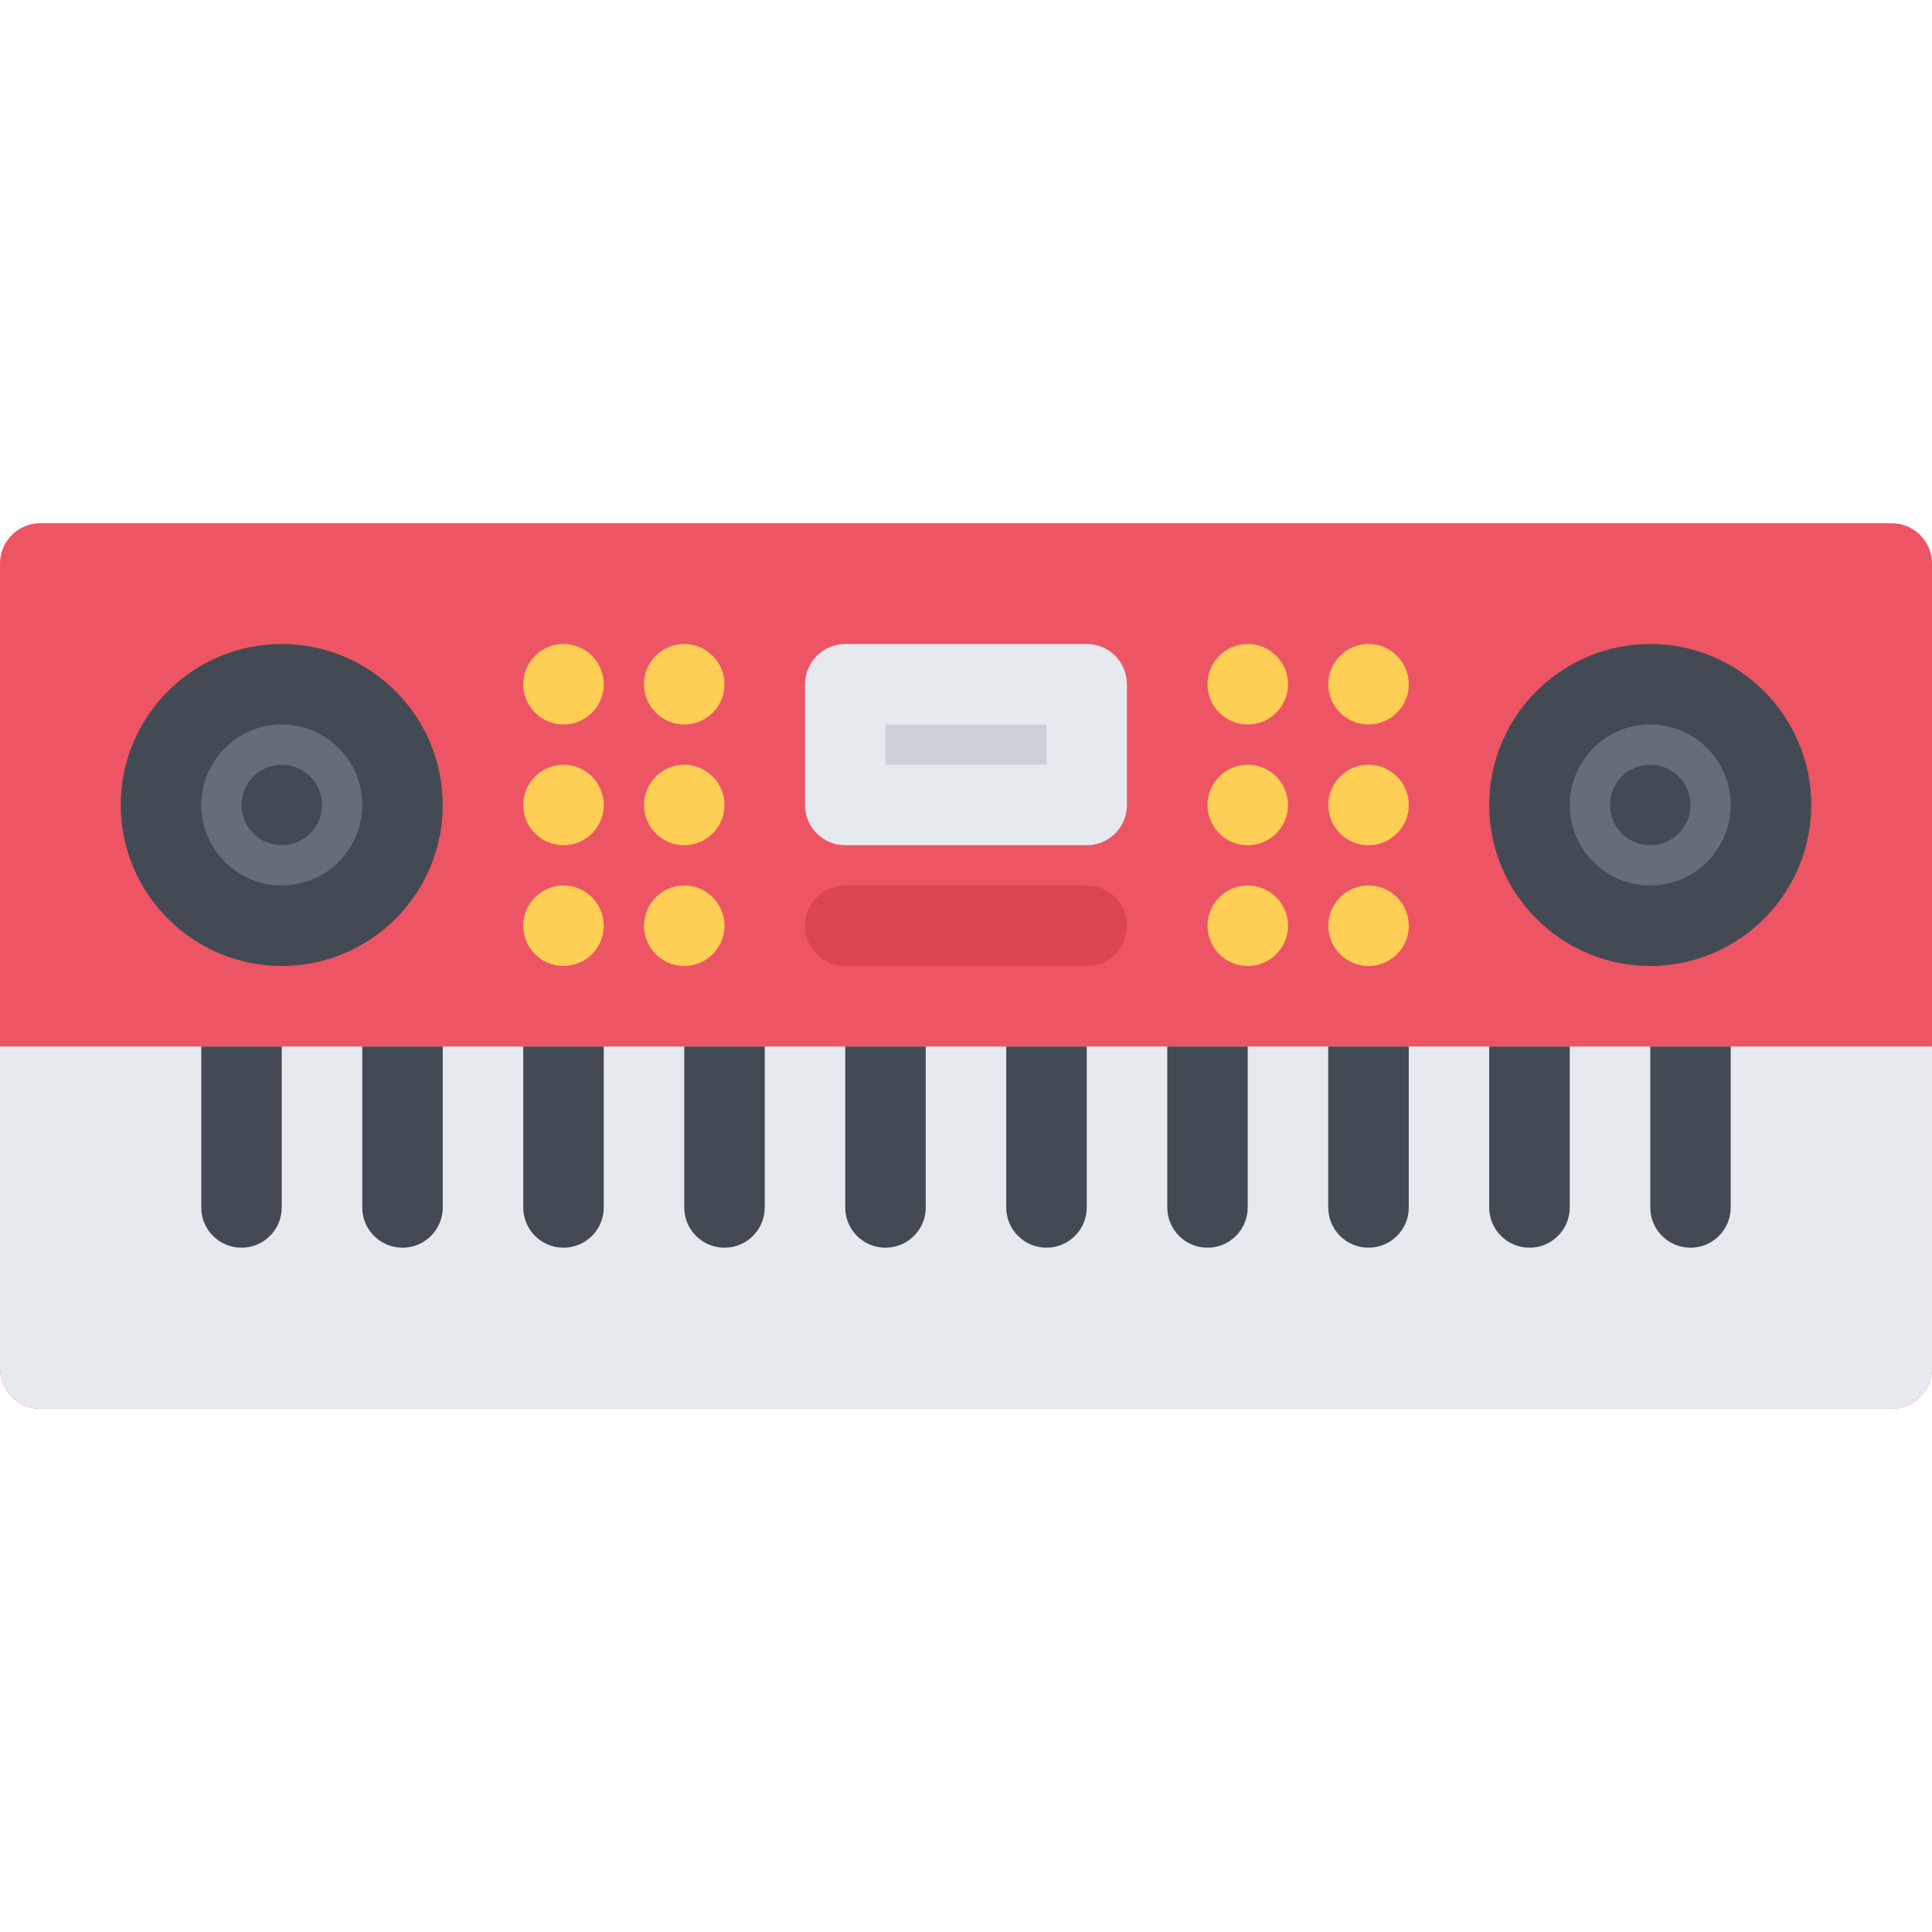 <?xml version="1.0" encoding="iso-8859-1"?>
<!-- Generator: Adobe Illustrator 19.0.0, SVG Export Plug-In . SVG Version: 6.00 Build 0)  -->
<svg version="1.1" id="Layer_1" xmlns="http://www.w3.org/2000/svg" xmlns:xlink="http://www.w3.org/1999/xlink" x="0px" y="0px"
	 viewBox="0 0 511.988 511.988" style="enable-background:new 0 0 511.988 511.988;" xml:space="preserve">
<path style="fill:#ED5564;" d="M501.332,138.657H10.664C4.774,138.657,0,143.438,0,149.329v213.314
	c0,5.906,4.773,10.688,10.664,10.688h490.668c5.875,0,10.656-4.781,10.656-10.688V149.329
	C511.988,143.438,507.207,138.657,501.332,138.657z"/>
<path style="fill:#E6E9ED;" d="M0,277.334v85.31c0,5.906,4.773,10.688,10.664,10.688h490.668c5.875,0,10.656-4.781,10.656-10.688
	v-85.31H0z"/>
<g>
	<path style="fill:#FFCE54;" d="M159.996,181.328c0,5.891-4.773,10.664-10.664,10.664c-5.89,0-10.671-4.773-10.671-10.664
		s4.781-10.672,10.671-10.672C155.223,170.656,159.996,175.437,159.996,181.328z"/>
	<path style="fill:#FFCE54;" d="M191.995,181.328c0,5.891-4.773,10.664-10.664,10.664s-10.672-4.773-10.672-10.664
		s4.781-10.672,10.672-10.672S191.995,175.437,191.995,181.328z"/>
	<path style="fill:#FFCE54;" d="M159.996,213.327c0,5.891-4.773,10.664-10.664,10.664c-5.89,0-10.671-4.773-10.671-10.664
		s4.781-10.672,10.671-10.672C155.223,202.655,159.996,207.436,159.996,213.327z"/>
	<path style="fill:#FFCE54;" d="M191.995,213.327c0,5.891-4.773,10.664-10.664,10.664s-10.672-4.773-10.672-10.664
		s4.781-10.672,10.672-10.672S191.995,207.436,191.995,213.327z"/>
	<path style="fill:#FFCE54;" d="M159.996,245.326c0,5.891-4.773,10.664-10.664,10.664c-5.89,0-10.671-4.773-10.671-10.664
		s4.781-10.671,10.671-10.671C155.223,234.655,159.996,239.435,159.996,245.326z"/>
	<path style="fill:#FFCE54;" d="M191.995,245.326c0,5.891-4.773,10.664-10.664,10.664s-10.672-4.773-10.672-10.664
		s4.781-10.671,10.672-10.671S191.995,239.435,191.995,245.326z"/>
	<path style="fill:#FFCE54;" d="M341.336,181.328c0,5.891-4.781,10.664-10.688,10.664c-5.875,0-10.656-4.773-10.656-10.664
		s4.781-10.672,10.656-10.672C336.555,170.656,341.336,175.437,341.336,181.328z"/>
	<path style="fill:#FFCE54;" d="M373.334,181.328c0,5.891-4.781,10.664-10.686,10.664c-5.875,0-10.656-4.773-10.656-10.664
		s4.781-10.672,10.656-10.672C368.553,170.656,373.334,175.437,373.334,181.328z"/>
	<path style="fill:#FFCE54;" d="M341.336,213.327c0,5.891-4.781,10.664-10.688,10.664c-5.875,0-10.656-4.773-10.656-10.664
		s4.781-10.672,10.656-10.672C336.555,202.655,341.336,207.436,341.336,213.327z"/>
</g>
<rect x="223.994" y="184.434" style="fill:#CCD1D9;" width="55.36" height="23.11"/>
<g>
	<path style="fill:#FFCE54;" d="M373.334,213.327c0,5.891-4.781,10.664-10.686,10.664c-5.875,0-10.656-4.773-10.656-10.664
		s4.781-10.672,10.656-10.672C368.553,202.655,373.334,207.436,373.334,213.327z"/>
	<path style="fill:#FFCE54;" d="M341.336,245.326c0,5.891-4.781,10.664-10.688,10.664c-5.875,0-10.656-4.773-10.656-10.664
		s4.781-10.671,10.656-10.671C336.555,234.655,341.336,239.435,341.336,245.326z"/>
</g>
<path style="fill:#656D78;" d="M106.662,213.327c0,17.671-14.328,31.999-32,31.999s-31.999-14.328-31.999-31.999
	c0-17.679,14.328-31.999,31.999-31.999S106.662,195.648,106.662,213.327z"/>
<g>
	<path style="fill:#434A54;" d="M74.662,255.99c-23.523,0-42.663-19.14-42.663-42.663c0-23.531,19.14-42.671,42.663-42.671
		c23.531,0,42.671,19.14,42.671,42.671C117.333,236.85,98.193,255.99,74.662,255.99z M74.662,191.992
		c-11.757,0-21.328,9.57-21.328,21.335c0,11.758,9.57,21.328,21.328,21.328c11.766,0,21.335-9.57,21.335-21.328
		C95.998,201.561,86.428,191.992,74.662,191.992z"/>
	<path style="fill:#434A54;" d="M85.334,213.327c0,5.891-4.781,10.664-10.672,10.664c-5.89,0-10.664-4.773-10.664-10.664
		s4.773-10.672,10.664-10.672S85.334,207.436,85.334,213.327z"/>
</g>
<path style="fill:#FFCE54;" d="M373.334,245.326c0,5.891-4.781,10.664-10.686,10.664c-5.875,0-10.656-4.773-10.656-10.664
	s4.781-10.671,10.656-10.671C368.553,234.655,373.334,239.435,373.334,245.326z"/>
<path style="fill:#656D78;" d="M469.332,213.327c0,17.671-14.344,31.999-31.998,31.999c-17.688,0-32-14.328-32-31.999
	c0-17.679,14.312-31.999,32-31.999C454.988,181.328,469.332,195.648,469.332,213.327z"/>
<g>
	<path style="fill:#434A54;" d="M437.334,255.99c-23.531,0-42.688-19.14-42.688-42.663c0-23.531,19.156-42.671,42.688-42.671
		c23.514,0,42.654,19.14,42.654,42.671C479.988,236.85,460.848,255.99,437.334,255.99z M437.334,191.992
		c-11.781,0-21.344,9.57-21.344,21.335c0,11.758,9.562,21.328,21.344,21.328c11.748,0,21.311-9.57,21.311-21.328
		C458.644,201.561,449.082,191.992,437.334,191.992z"/>
	<path style="fill:#434A54;" d="M447.988,213.327c0,5.891-4.781,10.664-10.654,10.664c-5.906,0-10.688-4.773-10.688-10.664
		s4.781-10.672,10.688-10.672C443.207,202.655,447.988,207.436,447.988,213.327z"/>
</g>
<path style="fill:#E6E9ED;" d="M287.992,223.991h-63.997c-5.891,0-10.664-4.773-10.664-10.664v-31.999
	c0-5.891,4.773-10.672,10.664-10.672h63.997c5.891,0,10.656,4.781,10.656,10.672v31.999
	C298.648,219.218,293.883,223.991,287.992,223.991z M234.659,202.655h42.679v-10.664h-42.679V202.655z"/>
<path style="fill:#DA4453;" d="M287.992,255.99h-63.997c-5.891,0-10.664-4.773-10.664-10.664s4.773-10.671,10.664-10.671h63.997
	c5.891,0,10.656,4.781,10.656,10.671S293.883,255.99,287.992,255.99z"/>
<g>
	<path style="fill:#434A54;" d="M437.334,277.334v42.654c0,5.891,4.766,10.656,10.654,10.656c5.891,0,10.656-4.766,10.656-10.656
		v-42.654l0,0H437.334L437.334,277.334z"/>
	<path style="fill:#434A54;" d="M394.646,277.334v42.654c0,5.891,4.781,10.656,10.688,10.656c5.875,0,10.656-4.766,10.656-10.656
		v-42.654l0,0H394.646L394.646,277.334z"/>
	<path style="fill:#434A54;" d="M351.992,277.334v42.654c0,5.891,4.781,10.656,10.656,10.656c5.904,0,10.686-4.766,10.686-10.656
		v-42.654l0,0H351.992L351.992,277.334z"/>
	<path style="fill:#434A54;" d="M309.336,277.334v42.654c0,5.891,4.766,10.656,10.656,10.656s10.656-4.766,10.656-10.656v-42.654
		l0,0H309.336L309.336,277.334z"/>
	<path style="fill:#434A54;" d="M266.658,277.334v42.654c0,5.891,4.781,10.656,10.68,10.656c5.875,0,10.654-4.766,10.654-10.656
		v-42.654l0,0H266.658L266.658,277.334z"/>
	<path style="fill:#434A54;" d="M223.995,277.334v42.654c0,5.891,4.773,10.656,10.664,10.656s10.672-4.766,10.672-10.656v-42.654
		l0,0H223.995L223.995,277.334z"/>
	<path style="fill:#434A54;" d="M181.332,277.334v42.654c0,5.891,4.773,10.656,10.664,10.656s10.664-4.766,10.664-10.656v-42.654
		l0,0H181.332L181.332,277.334z"/>
	<path style="fill:#434A54;" d="M138.661,277.334v42.654c0,5.891,4.781,10.656,10.671,10.656c5.891,0,10.664-4.766,10.664-10.656
		v-42.654l0,0H138.661L138.661,277.334z"/>
	<path style="fill:#434A54;" d="M95.998,277.334v42.654c0,5.891,4.773,10.656,10.664,10.656c5.89,0,10.671-4.766,10.671-10.656
		v-42.654l0,0H95.998L95.998,277.334z"/>
	<path style="fill:#434A54;" d="M53.335,277.334v42.654c0,5.891,4.773,10.656,10.664,10.656c5.89,0,10.664-4.766,10.664-10.656
		v-42.654l0,0H53.335L53.335,277.334z"/>
</g>
<g>
</g>
<g>
</g>
<g>
</g>
<g>
</g>
<g>
</g>
<g>
</g>
<g>
</g>
<g>
</g>
<g>
</g>
<g>
</g>
<g>
</g>
<g>
</g>
<g>
</g>
<g>
</g>
<g>
</g>
</svg>

